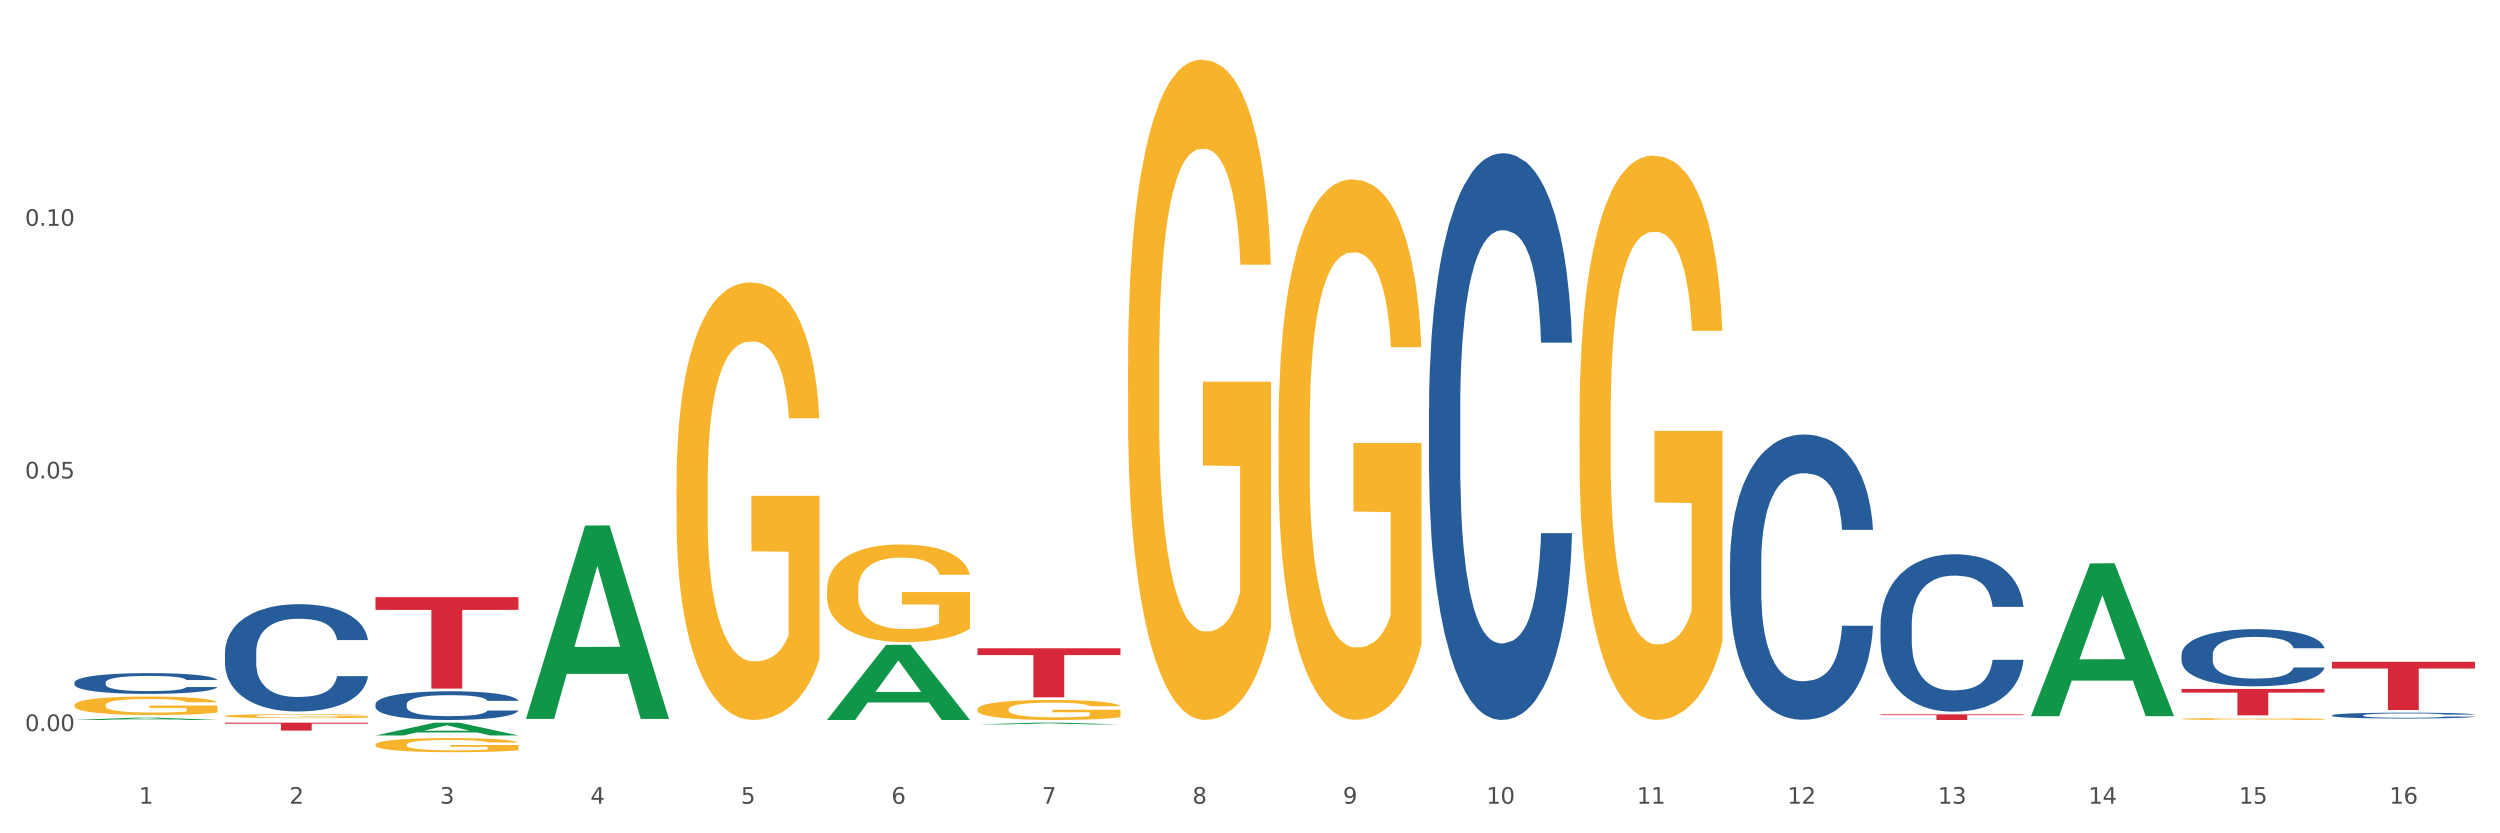 <?xml version="1.0" encoding="utf-8" standalone="no"?>
<!DOCTYPE svg PUBLIC "-//W3C//DTD SVG 1.1//EN"
  "http://www.w3.org/Graphics/SVG/1.1/DTD/svg11.dtd">
<svg xmlns:xlink="http://www.w3.org/1999/xlink" width="1080pt" height="360pt" viewBox="0 0 1080 360" xmlns="http://www.w3.org/2000/svg" version="1.1">
 <rect x="0" y="0" width="1080" height="360" fill="#333333" stroke="none"/>
 <defs>
  <style type="text/css">*{stroke-linejoin: round; stroke-linecap: butt}</style>
 </defs>
 <g id="figure_1">
  <g id="patch_1">
   <path d="M 0 360 
L 1080 360 
L 1080 0 
L 0 0 
z
" style="fill: #ffffff; stroke: #ffffff; stroke-linejoin: miter"/>
  </g>
  <g id="axes_1">
   <g id="matplotlib.axis_1">
    <g id="xtick_1">
     <g id="text_1">
      <!-- 1 -->
      <g style="fill: #4d4d4d" transform="translate(60.004 347.204) scale(0.096 -0.096)">
       <defs>
        <path id="DejaVuSans-31" d="M 794 531 
L 1825 531 
L 1825 4091 
L 703 3866 
L 703 4441 
L 1819 4666 
L 2450 4666 
L 2450 531 
L 3481 531 
L 3481 0 
L 794 0 
L 794 531 
z
" transform="scale(0.016)"/>
       </defs>
       <use xlink:href="#DejaVuSans-31"/>
      </g>
     </g>
    </g>
    <g id="xtick_2">
     <g id="text_2">
      <!-- 2 -->
      <g style="fill: #4d4d4d" transform="translate(125.021 347.204) scale(0.096 -0.096)">
       <defs>
        <path id="DejaVuSans-32" d="M 1228 531 
L 3431 531 
L 3431 0 
L 469 0 
L 469 531 
Q 828 903 1448 1529 
Q 2069 2156 2228 2338 
Q 2531 2678 2651 2914 
Q 2772 3150 2772 3378 
Q 2772 3750 2511 3984 
Q 2250 4219 1831 4219 
Q 1534 4219 1204 4116 
Q 875 4013 500 3803 
L 500 4441 
Q 881 4594 1212 4672 
Q 1544 4750 1819 4750 
Q 2544 4750 2975 4387 
Q 3406 4025 3406 3419 
Q 3406 3131 3298 2873 
Q 3191 2616 2906 2266 
Q 2828 2175 2409 1742 
Q 1991 1309 1228 531 
z
" transform="scale(0.016)"/>
       </defs>
       <use xlink:href="#DejaVuSans-32"/>
      </g>
     </g>
    </g>
    <g id="xtick_3">
     <g id="text_3">
      <!-- 3 -->
      <g style="fill: #4d4d4d" transform="translate(190.039 347.204) scale(0.096 -0.096)">
       <defs>
        <path id="DejaVuSans-33" d="M 2597 2516 
Q 3050 2419 3304 2112 
Q 3559 1806 3559 1356 
Q 3559 666 3084 287 
Q 2609 -91 1734 -91 
Q 1441 -91 1130 -33 
Q 819 25 488 141 
L 488 750 
Q 750 597 1062 519 
Q 1375 441 1716 441 
Q 2309 441 2620 675 
Q 2931 909 2931 1356 
Q 2931 1769 2642 2001 
Q 2353 2234 1838 2234 
L 1294 2234 
L 1294 2753 
L 1863 2753 
Q 2328 2753 2575 2939 
Q 2822 3125 2822 3475 
Q 2822 3834 2567 4026 
Q 2313 4219 1838 4219 
Q 1578 4219 1281 4162 
Q 984 4106 628 3988 
L 628 4550 
Q 988 4650 1302 4700 
Q 1616 4750 1894 4750 
Q 2613 4750 3031 4423 
Q 3450 4097 3450 3541 
Q 3450 3153 3228 2886 
Q 3006 2619 2597 2516 
z
" transform="scale(0.016)"/>
       </defs>
       <use xlink:href="#DejaVuSans-33"/>
      </g>
     </g>
    </g>
    <g id="xtick_4">
     <g id="text_4">
      <!-- 4 -->
      <g style="fill: #4d4d4d" transform="translate(255.056 347.204) scale(0.096 -0.096)">
       <defs>
        <path id="DejaVuSans-34" d="M 2419 4116 
L 825 1625 
L 2419 1625 
L 2419 4116 
z
M 2253 4666 
L 3047 4666 
L 3047 1625 
L 3713 1625 
L 3713 1100 
L 3047 1100 
L 3047 0 
L 2419 0 
L 2419 1100 
L 313 1100 
L 313 1709 
L 2253 4666 
z
" transform="scale(0.016)"/>
       </defs>
       <use xlink:href="#DejaVuSans-34"/>
      </g>
     </g>
    </g>
    <g id="xtick_5">
     <g id="text_5">
      <!-- 5 -->
      <g style="fill: #4d4d4d" transform="translate(320.073 347.204) scale(0.096 -0.096)">
       <defs>
        <path id="DejaVuSans-35" d="M 691 4666 
L 3169 4666 
L 3169 4134 
L 1269 4134 
L 1269 2991 
Q 1406 3038 1543 3061 
Q 1681 3084 1819 3084 
Q 2600 3084 3056 2656 
Q 3513 2228 3513 1497 
Q 3513 744 3044 326 
Q 2575 -91 1722 -91 
Q 1428 -91 1123 -41 
Q 819 9 494 109 
L 494 744 
Q 775 591 1075 516 
Q 1375 441 1709 441 
Q 2250 441 2565 725 
Q 2881 1009 2881 1497 
Q 2881 1984 2565 2268 
Q 2250 2553 1709 2553 
Q 1456 2553 1204 2497 
Q 953 2441 691 2322 
L 691 4666 
z
" transform="scale(0.016)"/>
       </defs>
       <use xlink:href="#DejaVuSans-35"/>
      </g>
     </g>
    </g>
    <g id="xtick_6">
     <g id="text_6">
      <!-- 6 -->
      <g style="fill: #4d4d4d" transform="translate(385.09 347.204) scale(0.096 -0.096)">
       <defs>
        <path id="DejaVuSans-36" d="M 2113 2584 
Q 1688 2584 1439 2293 
Q 1191 2003 1191 1497 
Q 1191 994 1439 701 
Q 1688 409 2113 409 
Q 2538 409 2786 701 
Q 3034 994 3034 1497 
Q 3034 2003 2786 2293 
Q 2538 2584 2113 2584 
z
M 3366 4563 
L 3366 3988 
Q 3128 4100 2886 4159 
Q 2644 4219 2406 4219 
Q 1781 4219 1451 3797 
Q 1122 3375 1075 2522 
Q 1259 2794 1537 2939 
Q 1816 3084 2150 3084 
Q 2853 3084 3261 2657 
Q 3669 2231 3669 1497 
Q 3669 778 3244 343 
Q 2819 -91 2113 -91 
Q 1303 -91 875 529 
Q 447 1150 447 2328 
Q 447 3434 972 4092 
Q 1497 4750 2381 4750 
Q 2619 4750 2861 4703 
Q 3103 4656 3366 4563 
z
" transform="scale(0.016)"/>
       </defs>
       <use xlink:href="#DejaVuSans-36"/>
      </g>
     </g>
    </g>
    <g id="xtick_7">
     <g id="text_7">
      <!-- 7 -->
      <g style="fill: #4d4d4d" transform="translate(450.108 347.204) scale(0.096 -0.096)">
       <defs>
        <path id="DejaVuSans-37" d="M 525 4666 
L 3525 4666 
L 3525 4397 
L 1831 0 
L 1172 0 
L 2766 4134 
L 525 4134 
L 525 4666 
z
" transform="scale(0.016)"/>
       </defs>
       <use xlink:href="#DejaVuSans-37"/>
      </g>
     </g>
    </g>
    <g id="xtick_8">
     <g id="text_8">
      <!-- 8 -->
      <g style="fill: #4d4d4d" transform="translate(515.125 347.204) scale(0.096 -0.096)">
       <defs>
        <path id="DejaVuSans-38" d="M 2034 2216 
Q 1584 2216 1326 1975 
Q 1069 1734 1069 1313 
Q 1069 891 1326 650 
Q 1584 409 2034 409 
Q 2484 409 2743 651 
Q 3003 894 3003 1313 
Q 3003 1734 2745 1975 
Q 2488 2216 2034 2216 
z
M 1403 2484 
Q 997 2584 770 2862 
Q 544 3141 544 3541 
Q 544 4100 942 4425 
Q 1341 4750 2034 4750 
Q 2731 4750 3128 4425 
Q 3525 4100 3525 3541 
Q 3525 3141 3298 2862 
Q 3072 2584 2669 2484 
Q 3125 2378 3379 2068 
Q 3634 1759 3634 1313 
Q 3634 634 3220 271 
Q 2806 -91 2034 -91 
Q 1263 -91 848 271 
Q 434 634 434 1313 
Q 434 1759 690 2068 
Q 947 2378 1403 2484 
z
M 1172 3481 
Q 1172 3119 1398 2916 
Q 1625 2713 2034 2713 
Q 2441 2713 2670 2916 
Q 2900 3119 2900 3481 
Q 2900 3844 2670 4047 
Q 2441 4250 2034 4250 
Q 1625 4250 1398 4047 
Q 1172 3844 1172 3481 
z
" transform="scale(0.016)"/>
       </defs>
       <use xlink:href="#DejaVuSans-38"/>
      </g>
     </g>
    </g>
    <g id="xtick_9">
     <g id="text_9">
      <!-- 9 -->
      <g style="fill: #4d4d4d" transform="translate(580.142 347.204) scale(0.096 -0.096)">
       <defs>
        <path id="DejaVuSans-39" d="M 703 97 
L 703 672 
Q 941 559 1184 500 
Q 1428 441 1663 441 
Q 2288 441 2617 861 
Q 2947 1281 2994 2138 
Q 2813 1869 2534 1725 
Q 2256 1581 1919 1581 
Q 1219 1581 811 2004 
Q 403 2428 403 3163 
Q 403 3881 828 4315 
Q 1253 4750 1959 4750 
Q 2769 4750 3195 4129 
Q 3622 3509 3622 2328 
Q 3622 1225 3098 567 
Q 2575 -91 1691 -91 
Q 1453 -91 1209 -44 
Q 966 3 703 97 
z
M 1959 2075 
Q 2384 2075 2632 2365 
Q 2881 2656 2881 3163 
Q 2881 3666 2632 3958 
Q 2384 4250 1959 4250 
Q 1534 4250 1286 3958 
Q 1038 3666 1038 3163 
Q 1038 2656 1286 2365 
Q 1534 2075 1959 2075 
z
" transform="scale(0.016)"/>
       </defs>
       <use xlink:href="#DejaVuSans-39"/>
      </g>
     </g>
    </g>
    <g id="xtick_10">
     <g id="text_10">
      <!-- 10 -->
      <g style="fill: #4d4d4d" transform="translate(642.105 347.204) scale(0.096 -0.096)">
       <defs>
        <path id="DejaVuSans-30" d="M 2034 4250 
Q 1547 4250 1301 3770 
Q 1056 3291 1056 2328 
Q 1056 1369 1301 889 
Q 1547 409 2034 409 
Q 2525 409 2770 889 
Q 3016 1369 3016 2328 
Q 3016 3291 2770 3770 
Q 2525 4250 2034 4250 
z
M 2034 4750 
Q 2819 4750 3233 4129 
Q 3647 3509 3647 2328 
Q 3647 1150 3233 529 
Q 2819 -91 2034 -91 
Q 1250 -91 836 529 
Q 422 1150 422 2328 
Q 422 3509 836 4129 
Q 1250 4750 2034 4750 
z
" transform="scale(0.016)"/>
       </defs>
       <use xlink:href="#DejaVuSans-31"/>
       <use xlink:href="#DejaVuSans-30" transform="translate(63.623 0)"/>
      </g>
     </g>
    </g>
    <g id="xtick_11">
     <g id="text_11">
      <!-- 11 -->
      <g style="fill: #4d4d4d" transform="translate(707.123 347.204) scale(0.096 -0.096)">
       <use xlink:href="#DejaVuSans-31"/>
       <use xlink:href="#DejaVuSans-31" transform="translate(63.623 0)"/>
      </g>
     </g>
    </g>
    <g id="xtick_12">
     <g id="text_12">
      <!-- 12 -->
      <g style="fill: #4d4d4d" transform="translate(772.14 347.204) scale(0.096 -0.096)">
       <use xlink:href="#DejaVuSans-31"/>
       <use xlink:href="#DejaVuSans-32" transform="translate(63.623 0)"/>
      </g>
     </g>
    </g>
    <g id="xtick_13">
     <g id="text_13">
      <!-- 13 -->
      <g style="fill: #4d4d4d" transform="translate(837.157 347.204) scale(0.096 -0.096)">
       <use xlink:href="#DejaVuSans-31"/>
       <use xlink:href="#DejaVuSans-33" transform="translate(63.623 0)"/>
      </g>
     </g>
    </g>
    <g id="xtick_14">
     <g id="text_14">
      <!-- 14 -->
      <g style="fill: #4d4d4d" transform="translate(902.174 347.204) scale(0.096 -0.096)">
       <use xlink:href="#DejaVuSans-31"/>
       <use xlink:href="#DejaVuSans-34" transform="translate(63.623 0)"/>
      </g>
     </g>
    </g>
    <g id="xtick_15">
     <g id="text_15">
      <!-- 15 -->
      <g style="fill: #4d4d4d" transform="translate(967.192 347.204) scale(0.096 -0.096)">
       <use xlink:href="#DejaVuSans-31"/>
       <use xlink:href="#DejaVuSans-35" transform="translate(63.623 0)"/>
      </g>
     </g>
    </g>
    <g id="xtick_16">
     <g id="text_16">
      <!-- 16 -->
      <g style="fill: #4d4d4d" transform="translate(1032.209 347.204) scale(0.096 -0.096)">
       <use xlink:href="#DejaVuSans-31"/>
       <use xlink:href="#DejaVuSans-36" transform="translate(63.623 0)"/>
      </g>
     </g>
    </g>
    <g id="xtick_17"/>
    <g id="xtick_18"/>
    <g id="xtick_19"/>
    <g id="xtick_20"/>
    <g id="xtick_21"/>
    <g id="xtick_22"/>
    <g id="xtick_23"/>
    <g id="xtick_24"/>
    <g id="xtick_25"/>
    <g id="xtick_26"/>
    <g id="xtick_27"/>
    <g id="xtick_28"/>
    <g id="xtick_29"/>
    <g id="xtick_30"/>
    <g id="xtick_31"/>
   </g>
   <g id="matplotlib.axis_2">
    <g id="ytick_1">
     <g id="text_17">
      <!-- 0.00 -->
      <g style="fill: #4d4d4d" transform="translate(10.8 315.827) scale(0.096 -0.096)">
       <defs>
        <path id="DejaVuSans-2e" d="M 684 794 
L 1344 794 
L 1344 0 
L 684 0 
L 684 794 
z
" transform="scale(0.016)"/>
       </defs>
       <use xlink:href="#DejaVuSans-30"/>
       <use xlink:href="#DejaVuSans-2e" transform="translate(63.623 0)"/>
       <use xlink:href="#DejaVuSans-30" transform="translate(95.41 0)"/>
       <use xlink:href="#DejaVuSans-30" transform="translate(159.033 0)"/>
      </g>
     </g>
    </g>
    <g id="ytick_2">
     <g id="text_18">
      <!-- 0.05 -->
      <g style="fill: #4d4d4d" transform="translate(10.8 206.688) scale(0.096 -0.096)">
       <use xlink:href="#DejaVuSans-30"/>
       <use xlink:href="#DejaVuSans-2e" transform="translate(63.623 0)"/>
       <use xlink:href="#DejaVuSans-30" transform="translate(95.41 0)"/>
       <use xlink:href="#DejaVuSans-35" transform="translate(159.033 0)"/>
      </g>
     </g>
    </g>
    <g id="ytick_3">
     <g id="text_19">
      <!-- 0.10 -->
      <g style="fill: #4d4d4d" transform="translate(10.8 97.55) scale(0.096 -0.096)">
       <use xlink:href="#DejaVuSans-30"/>
       <use xlink:href="#DejaVuSans-2e" transform="translate(63.623 0)"/>
       <use xlink:href="#DejaVuSans-31" transform="translate(95.41 0)"/>
       <use xlink:href="#DejaVuSans-30" transform="translate(159.033 0)"/>
      </g>
     </g>
    </g>
    <g id="ytick_4"/>
    <g id="ytick_5"/>
    <g id="ytick_6"/>
   </g>
   <g id="PolyCollection_1">
    <path d="M 32.175 311.032 
L 32.239 311.031 
L 57.709 310.042 
L 68.28 310.041 
L 93.941 311.034 
L 81.715 311.034 
L 76.176 310.803 
L 49.877 310.803 
L 49.686 310.806 
L 44.337 311.034 
L 32.175 311.034 
L 32.175 311.032 
L 53.188 310.665 
L 72.864 310.664 
L 63.122 310.253 
L 62.995 310.251 
L 62.867 310.254 
L 53.125 310.664 
L 53.188 310.665 
L 32.175 311.032 
z
" clip-path="url(#p27a233759f)" style="fill: #109648"/>
    <path d="M 812.382 308.589 
L 874.148 308.589 
L 874.148 308.929 
L 849.852 308.931 
L 849.852 311.034 
L 836.532 311.034 
L 836.532 308.931 
L 812.382 308.929 
L 812.382 308.591 
L 812.382 308.589 
z
" clip-path="url(#p27a233759f)" style="fill: #d62839"/>
    <path d="M 422.278 280.046 
L 484.045 280.046 
L 484.045 282.991 
L 459.748 283.011 
L 459.748 301.238 
L 446.429 301.238 
L 446.429 283.011 
L 422.278 282.991 
L 422.278 280.066 
L 422.278 280.046 
z
" clip-path="url(#p27a233759f)" style="fill: #d62839"/>
    <path d="M 162.209 257.975 
L 223.976 257.975 
L 223.976 263.466 
L 199.679 263.503 
L 199.679 297.487 
L 186.36 297.487 
L 186.36 263.503 
L 162.209 263.466 
L 162.209 258.012 
L 162.209 257.975 
z
" clip-path="url(#p27a233759f)" style="fill: #d62839"/>
    <path d="M 97.192 312.18 
L 158.959 312.18 
L 158.959 312.658 
L 134.662 312.661 
L 134.662 315.622 
L 121.343 315.622 
L 121.343 312.661 
L 97.192 312.658 
L 97.192 312.183 
L 97.192 312.18 
z
" clip-path="url(#p27a233759f)" style="fill: #d62839"/>
    <path d="M 97.192 309.314 
L 97.265 309.312 
L 97.265 309.254 
L 97.411 309.205 
L 98.14 309.085 
L 99.234 308.986 
L 100.036 308.933 
L 100.838 308.89 
L 101.786 308.846 
L 102.953 308.802 
L 105.068 308.736 
L 106.381 308.702 
L 107.985 308.667 
L 110.902 308.616 
L 113.017 308.587 
L 115.204 308.563 
L 118.778 308.534 
L 121.111 308.522 
L 123.591 308.512 
L 126.58 308.506 
L 128.841 308.504 
L 133.8 308.509 
L 138.03 308.523 
L 140.071 308.534 
L 142.697 308.554 
L 144.082 308.566 
L 146.343 308.592 
L 148.676 308.626 
L 150.281 308.654 
L 152.687 308.709 
L 154.51 308.763 
L 156.188 308.83 
L 157.063 308.877 
L 157.719 308.92 
L 158.302 308.97 
L 158.886 309.048 
L 145.759 309.048 
L 145.249 308.992 
L 144.447 308.939 
L 143.28 308.888 
L 142.259 308.856 
L 140.509 308.816 
L 138.905 308.79 
L 137.227 308.771 
L 135.185 308.755 
L 133.581 308.747 
L 131.321 308.741 
L 126.872 308.742 
L 123.882 308.755 
L 121.84 308.771 
L 120.528 308.786 
L 119.361 308.802 
L 118.048 308.824 
L 116.517 308.858 
L 115.423 308.888 
L 114.329 308.926 
L 113.454 308.965 
L 112.652 309.01 
L 111.996 309.058 
L 111.485 309.107 
L 111.048 309.168 
L 110.683 309.269 
L 110.683 309.488 
L 110.829 309.538 
L 111.194 309.603 
L 111.631 309.653 
L 112.36 309.712 
L 113.017 309.752 
L 114.256 309.809 
L 115.642 309.857 
L 116.736 309.888 
L 117.83 309.913 
L 119.726 309.949 
L 121.84 309.977 
L 123.664 309.995 
L 126.143 310.011 
L 127.82 310.017 
L 129.279 310.021 
L 132.852 310.021 
L 135.404 310.016 
L 138.248 310.005 
L 140.436 309.99 
L 142.259 309.973 
L 144.301 309.944 
L 145.614 309.917 
L 145.614 309.582 
L 129.57 309.581 
L 129.57 309.358 
L 158.959 309.358 
L 158.959 310.011 
L 157.719 310.045 
L 156.333 310.075 
L 154.875 310.102 
L 152.687 310.136 
L 150.062 310.168 
L 147.728 310.19 
L 145.249 310.209 
L 142.332 310.227 
L 138.54 310.243 
L 136.206 310.249 
L 133.289 310.254 
L 129.862 310.256 
L 126.872 310.253 
L 123.955 310.245 
L 120.892 310.23 
L 117.903 310.209 
L 115.642 310.189 
L 113.381 310.163 
L 110.975 310.129 
L 109.079 310.097 
L 107.62 310.069 
L 106.016 310.032 
L 104.266 309.984 
L 102.953 309.941 
L 101.786 309.896 
L 100.547 309.838 
L 99.672 309.789 
L 98.797 309.726 
L 98.286 309.68 
L 97.703 309.608 
L 97.265 309.507 
L 97.192 309.314 
z
" clip-path="url(#p27a233759f)" style="fill: #f7b32b"/>
    <path d="M 32.175 294.818 
L 32.248 294.809 
L 32.248 294.58 
L 32.467 294.269 
L 33.27 293.696 
L 34.292 293.262 
L 36.045 292.755 
L 36.994 292.542 
L 38.235 292.304 
L 40.79 291.92 
L 43.711 291.592 
L 45.755 291.412 
L 47.288 291.297 
L 50.72 291.093 
L 52.691 291.003 
L 54.735 290.929 
L 56.487 290.88 
L 59.408 290.823 
L 61.744 290.798 
L 64.445 290.79 
L 66.709 290.798 
L 69.702 290.831 
L 74.083 290.929 
L 75.762 290.986 
L 78.025 291.085 
L 80.362 291.216 
L 82.26 291.347 
L 84.45 291.535 
L 86.713 291.78 
L 88.904 292.092 
L 90.437 292.378 
L 91.678 292.681 
L 92.773 293.049 
L 93.576 293.451 
L 93.941 293.786 
L 80.581 293.786 
L 80.216 293.483 
L 79.485 293.156 
L 78.755 292.935 
L 77.952 292.755 
L 76.711 292.55 
L 75.616 292.419 
L 73.791 292.263 
L 72.111 292.165 
L 70.724 292.108 
L 69.045 292.059 
L 65.468 292.01 
L 62.912 292.01 
L 61.306 292.026 
L 59.335 292.067 
L 57.655 292.124 
L 55.684 292.223 
L 54.151 292.329 
L 52.618 292.468 
L 51.742 292.566 
L 50.427 292.746 
L 49.551 292.894 
L 48.383 293.148 
L 47.726 293.328 
L 46.558 293.794 
L 46.047 294.138 
L 45.828 294.376 
L 45.682 294.638 
L 45.682 295.915 
L 46.12 296.488 
L 46.485 296.733 
L 47.069 297.012 
L 48.164 297.372 
L 49.77 297.724 
L 51.45 297.978 
L 52.837 298.133 
L 54.151 298.248 
L 55.465 298.338 
L 57.071 298.42 
L 58.386 298.469 
L 60.357 298.518 
L 62.693 298.543 
L 64.518 298.543 
L 68.242 298.502 
L 69.921 298.461 
L 71.527 298.403 
L 73.28 298.313 
L 74.667 298.215 
L 75.47 298.141 
L 76.784 297.986 
L 77.806 297.822 
L 78.682 297.634 
L 79.266 297.47 
L 79.923 297.225 
L 80.435 296.946 
L 80.581 296.799 
L 93.941 296.799 
L 93.649 297.094 
L 93.138 297.38 
L 92.116 297.765 
L 91.313 297.986 
L 90.072 298.256 
L 88.758 298.485 
L 86.932 298.739 
L 85.253 298.927 
L 83.501 299.091 
L 81.603 299.239 
L 78.171 299.443 
L 76.93 299.5 
L 74.302 299.599 
L 72.257 299.656 
L 69.264 299.713 
L 66.198 299.746 
L 62.985 299.754 
L 60.138 299.738 
L 56.998 299.689 
L 55.027 299.64 
L 52.837 299.566 
L 50.281 299.451 
L 47.872 299.312 
L 45.609 299.148 
L 43.492 298.96 
L 41.52 298.747 
L 38.965 298.395 
L 37.067 298.051 
L 35.679 297.732 
L 34.73 297.462 
L 33.781 297.118 
L 33.27 296.881 
L 32.467 296.308 
L 32.175 295.776 
L 32.175 294.818 
z
" clip-path="url(#p27a233759f)" style="fill: #255c99"/>
    <path d="M 97.192 281.834 
L 97.265 281.791 
L 97.265 280.606 
L 97.484 278.997 
L 98.287 276.034 
L 99.31 273.791 
L 101.062 271.166 
L 102.011 270.066 
L 103.252 268.838 
L 105.807 266.849 
L 108.728 265.156 
L 110.772 264.224 
L 112.305 263.632 
L 115.737 262.574 
L 117.708 262.108 
L 119.752 261.727 
L 121.505 261.473 
L 124.425 261.177 
L 126.761 261.05 
L 129.463 261.007 
L 131.726 261.05 
L 134.719 261.219 
L 139.1 261.727 
L 140.779 262.023 
L 143.042 262.531 
L 145.379 263.208 
L 147.277 263.886 
L 149.467 264.859 
L 151.731 266.129 
L 153.921 267.738 
L 155.454 269.219 
L 156.695 270.785 
L 157.79 272.69 
L 158.594 274.764 
L 158.959 276.5 
L 145.598 276.5 
L 145.233 274.934 
L 144.503 273.241 
L 143.773 272.098 
L 142.969 271.166 
L 141.728 270.108 
L 140.633 269.431 
L 138.808 268.627 
L 137.129 268.119 
L 135.741 267.822 
L 134.062 267.568 
L 130.485 267.314 
L 127.929 267.314 
L 126.323 267.399 
L 124.352 267.611 
L 122.673 267.907 
L 120.701 268.415 
L 119.168 268.965 
L 117.635 269.685 
L 116.759 270.193 
L 115.445 271.124 
L 114.569 271.886 
L 113.4 273.198 
L 112.743 274.13 
L 111.575 276.542 
L 111.064 278.32 
L 110.845 279.548 
L 110.699 280.902 
L 110.699 287.506 
L 111.137 290.469 
L 111.502 291.739 
L 112.086 293.178 
L 113.181 295.04 
L 114.788 296.861 
L 116.467 298.173 
L 117.854 298.977 
L 119.168 299.57 
L 120.482 300.035 
L 122.089 300.459 
L 123.403 300.713 
L 125.374 300.967 
L 127.71 301.094 
L 129.536 301.094 
L 133.259 300.882 
L 134.938 300.67 
L 136.545 300.374 
L 138.297 299.908 
L 139.684 299.4 
L 140.487 299.019 
L 141.801 298.215 
L 142.823 297.369 
L 143.7 296.395 
L 144.284 295.548 
L 144.941 294.278 
L 145.452 292.839 
L 145.598 292.077 
L 158.959 292.077 
L 158.667 293.601 
L 158.156 295.083 
L 157.133 297.072 
L 156.33 298.215 
L 155.089 299.612 
L 153.775 300.797 
L 151.95 302.109 
L 150.27 303.083 
L 148.518 303.93 
L 146.62 304.692 
L 143.188 305.75 
L 141.947 306.046 
L 139.319 306.554 
L 137.275 306.85 
L 134.281 307.147 
L 131.215 307.316 
L 128.002 307.358 
L 125.155 307.274 
L 122.016 307.02 
L 120.044 306.766 
L 117.854 306.385 
L 115.299 305.792 
L 112.889 305.073 
L 110.626 304.226 
L 108.509 303.252 
L 106.538 302.152 
L 103.982 300.332 
L 102.084 298.554 
L 100.697 296.903 
L 99.748 295.506 
L 98.798 293.728 
L 98.287 292.501 
L 97.484 289.538 
L 97.192 286.786 
L 97.192 281.834 
z
" clip-path="url(#p27a233759f)" style="fill: #255c99"/>
    <path d="M 162.209 304.205 
L 162.282 304.193 
L 162.282 303.876 
L 162.502 303.446 
L 163.305 302.653 
L 164.327 302.053 
L 166.079 301.351 
L 167.028 301.056 
L 168.269 300.728 
L 170.825 300.196 
L 173.745 299.743 
L 175.789 299.493 
L 177.323 299.335 
L 180.754 299.052 
L 182.725 298.927 
L 184.77 298.825 
L 186.522 298.757 
L 189.442 298.678 
L 191.778 298.644 
L 194.48 298.633 
L 196.743 298.644 
L 199.737 298.689 
L 204.117 298.825 
L 205.796 298.905 
L 208.06 299.04 
L 210.396 299.222 
L 212.294 299.403 
L 214.485 299.663 
L 216.748 300.003 
L 218.938 300.433 
L 220.471 300.83 
L 221.713 301.249 
L 222.808 301.758 
L 223.611 302.313 
L 223.976 302.778 
L 210.615 302.778 
L 210.25 302.359 
L 209.52 301.906 
L 208.79 301.6 
L 207.987 301.351 
L 206.746 301.068 
L 205.65 300.886 
L 203.825 300.671 
L 202.146 300.535 
L 200.759 300.456 
L 199.079 300.388 
L 195.502 300.32 
L 192.947 300.32 
L 191.34 300.343 
L 189.369 300.399 
L 187.69 300.479 
L 185.719 300.615 
L 184.185 300.762 
L 182.652 300.954 
L 181.776 301.09 
L 180.462 301.339 
L 179.586 301.543 
L 178.418 301.894 
L 177.761 302.144 
L 176.592 302.789 
L 176.081 303.265 
L 175.862 303.593 
L 175.716 303.956 
L 175.716 305.722 
L 176.154 306.515 
L 176.519 306.855 
L 177.104 307.24 
L 178.199 307.738 
L 179.805 308.225 
L 181.484 308.576 
L 182.871 308.791 
L 184.185 308.95 
L 185.5 309.075 
L 187.106 309.188 
L 188.42 309.256 
L 190.391 309.324 
L 192.728 309.358 
L 194.553 309.358 
L 198.276 309.301 
L 199.956 309.245 
L 201.562 309.165 
L 203.314 309.041 
L 204.701 308.905 
L 205.504 308.803 
L 206.819 308.588 
L 207.841 308.361 
L 208.717 308.101 
L 209.301 307.874 
L 209.958 307.534 
L 210.469 307.149 
L 210.615 306.945 
L 223.976 306.945 
L 223.684 307.353 
L 223.173 307.75 
L 222.151 308.282 
L 221.348 308.588 
L 220.106 308.961 
L 218.792 309.278 
L 216.967 309.63 
L 215.288 309.89 
L 213.535 310.117 
L 211.637 310.32 
L 208.206 310.604 
L 206.965 310.683 
L 204.336 310.819 
L 202.292 310.898 
L 199.299 310.977 
L 196.232 311.023 
L 193.02 311.034 
L 190.172 311.011 
L 187.033 310.943 
L 185.062 310.875 
L 182.871 310.773 
L 180.316 310.615 
L 177.907 310.422 
L 175.643 310.196 
L 173.526 309.935 
L 171.555 309.641 
L 168.999 309.154 
L 167.101 308.678 
L 165.714 308.237 
L 164.765 307.863 
L 163.816 307.387 
L 163.305 307.059 
L 162.502 306.266 
L 162.209 305.53 
L 162.209 304.205 
z
" clip-path="url(#p27a233759f)" style="fill: #255c99"/>
    <path d="M 617.33 176.2 
L 617.403 175.976 
L 617.403 169.716 
L 617.622 161.219 
L 618.425 145.567 
L 619.447 133.717 
L 621.2 119.854 
L 622.149 114.041 
L 623.39 107.556 
L 625.945 97.047 
L 628.866 88.104 
L 630.91 83.184 
L 632.443 80.054 
L 635.875 74.464 
L 637.846 72.005 
L 639.89 69.992 
L 641.642 68.651 
L 644.563 67.086 
L 646.899 66.415 
L 649.601 66.191 
L 651.864 66.415 
L 654.857 67.309 
L 659.238 69.992 
L 660.917 71.558 
L 663.18 74.241 
L 665.517 77.818 
L 667.415 81.396 
L 669.605 86.538 
L 671.869 93.246 
L 674.059 101.743 
L 675.592 109.569 
L 676.833 117.842 
L 677.928 127.903 
L 678.732 138.86 
L 679.097 148.027 
L 665.736 148.027 
L 665.371 139.754 
L 664.641 130.81 
L 663.91 124.773 
L 663.107 119.854 
L 661.866 114.264 
L 660.771 110.687 
L 658.946 106.438 
L 657.267 103.755 
L 655.879 102.19 
L 654.2 100.848 
L 650.623 99.507 
L 648.067 99.507 
L 646.461 99.954 
L 644.49 101.072 
L 642.811 102.637 
L 640.839 105.32 
L 639.306 108.227 
L 637.773 112.028 
L 636.897 114.711 
L 635.583 119.63 
L 634.707 123.655 
L 633.538 130.587 
L 632.881 135.506 
L 631.713 148.251 
L 631.202 157.641 
L 630.983 164.126 
L 630.837 171.281 
L 630.837 206.162 
L 631.275 221.813 
L 631.64 228.521 
L 632.224 236.123 
L 633.319 245.961 
L 634.926 255.576 
L 636.605 262.507 
L 637.992 266.756 
L 639.306 269.886 
L 640.62 272.346 
L 642.227 274.581 
L 643.541 275.923 
L 645.512 277.265 
L 647.848 277.935 
L 649.674 277.935 
L 653.397 276.817 
L 655.076 275.699 
L 656.683 274.134 
L 658.435 271.675 
L 659.822 268.992 
L 660.625 266.979 
L 661.939 262.731 
L 662.961 258.259 
L 663.837 253.116 
L 664.422 248.645 
L 665.079 241.937 
L 665.59 234.334 
L 665.736 230.31 
L 679.097 230.31 
L 678.805 238.359 
L 678.293 246.185 
L 677.271 256.694 
L 676.468 262.731 
L 675.227 270.11 
L 673.913 276.37 
L 672.088 283.302 
L 670.408 288.444 
L 668.656 292.916 
L 666.758 296.941 
L 663.326 302.531 
L 662.085 304.096 
L 659.457 306.779 
L 657.413 308.344 
L 654.419 309.909 
L 651.353 310.804 
L 648.14 311.027 
L 645.293 310.58 
L 642.154 309.239 
L 640.182 307.897 
L 637.992 305.885 
L 635.437 302.754 
L 633.027 298.953 
L 630.764 294.481 
L 628.647 289.339 
L 626.675 283.525 
L 624.12 273.911 
L 622.222 264.52 
L 620.835 255.8 
L 619.886 248.421 
L 618.936 239.03 
L 618.425 232.546 
L 617.622 216.894 
L 617.33 202.36 
L 617.33 176.2 
z
" clip-path="url(#p27a233759f)" style="fill: #255c99"/>
    <path d="M 747.365 243.083 
L 747.438 242.971 
L 747.438 239.819 
L 747.657 235.543 
L 748.46 227.664 
L 749.482 221.699 
L 751.234 214.722 
L 752.183 211.795 
L 753.424 208.532 
L 755.98 203.242 
L 758.9 198.74 
L 760.944 196.264 
L 762.478 194.689 
L 765.909 191.875 
L 767.88 190.637 
L 769.925 189.624 
L 771.677 188.949 
L 774.597 188.161 
L 776.934 187.823 
L 779.635 187.711 
L 781.898 187.823 
L 784.892 188.273 
L 789.272 189.624 
L 790.952 190.412 
L 793.215 191.762 
L 795.551 193.563 
L 797.449 195.364 
L 799.64 197.952 
L 801.903 201.329 
L 804.093 205.605 
L 805.627 209.545 
L 806.868 213.709 
L 807.963 218.773 
L 808.766 224.288 
L 809.131 228.902 
L 795.77 228.902 
L 795.405 224.738 
L 794.675 220.236 
L 793.945 217.198 
L 793.142 214.722 
L 791.901 211.908 
L 790.806 210.107 
L 788.98 207.969 
L 787.301 206.618 
L 785.914 205.831 
L 784.235 205.155 
L 780.657 204.48 
L 778.102 204.48 
L 776.496 204.705 
L 774.524 205.268 
L 772.845 206.056 
L 770.874 207.406 
L 769.341 208.869 
L 767.807 210.783 
L 766.931 212.133 
L 765.617 214.609 
L 764.741 216.635 
L 763.573 220.124 
L 762.916 222.6 
L 761.748 229.015 
L 761.237 233.742 
L 761.018 237.006 
L 760.871 240.607 
L 760.871 258.164 
L 761.31 266.042 
L 761.675 269.419 
L 762.259 273.245 
L 763.354 278.197 
L 764.96 283.037 
L 766.639 286.526 
L 768.026 288.664 
L 769.341 290.24 
L 770.655 291.478 
L 772.261 292.603 
L 773.575 293.278 
L 775.546 293.954 
L 777.883 294.291 
L 779.708 294.291 
L 783.432 293.729 
L 785.111 293.166 
L 786.717 292.378 
L 788.469 291.14 
L 789.856 289.79 
L 790.66 288.777 
L 791.974 286.638 
L 792.996 284.387 
L 793.872 281.799 
L 794.456 279.548 
L 795.113 276.172 
L 795.624 272.345 
L 795.77 270.319 
L 809.131 270.319 
L 808.839 274.371 
L 808.328 278.31 
L 807.306 283.6 
L 806.503 286.638 
L 805.262 290.352 
L 803.947 293.504 
L 802.122 296.992 
L 800.443 299.581 
L 798.691 301.832 
L 796.792 303.858 
L 793.361 306.671 
L 792.12 307.459 
L 789.491 308.81 
L 787.447 309.598 
L 784.454 310.385 
L 781.387 310.836 
L 778.175 310.948 
L 775.327 310.723 
L 772.188 310.048 
L 770.217 309.372 
L 768.026 308.36 
L 765.471 306.784 
L 763.062 304.871 
L 760.798 302.62 
L 758.681 300.031 
L 756.71 297.105 
L 754.155 292.266 
L 752.256 287.539 
L 750.869 283.149 
L 749.92 279.435 
L 748.971 274.708 
L 748.46 271.445 
L 747.657 263.566 
L 747.365 256.251 
L 747.365 243.083 
z
" clip-path="url(#p27a233759f)" style="fill: #255c99"/>
    <path d="M 812.382 269.993 
L 812.455 269.931 
L 812.455 268.192 
L 812.674 265.831 
L 813.477 261.484 
L 814.499 258.192 
L 816.251 254.342 
L 817.201 252.727 
L 818.442 250.926 
L 820.997 248.007 
L 823.917 245.522 
L 825.962 244.156 
L 827.495 243.287 
L 830.926 241.734 
L 832.898 241.051 
L 834.942 240.492 
L 836.694 240.119 
L 839.615 239.684 
L 841.951 239.498 
L 844.652 239.436 
L 846.916 239.498 
L 849.909 239.746 
L 854.29 240.492 
L 855.969 240.926 
L 858.232 241.672 
L 860.568 242.665 
L 862.467 243.659 
L 864.657 245.088 
L 866.92 246.951 
L 869.111 249.311 
L 870.644 251.485 
L 871.885 253.783 
L 872.98 256.578 
L 873.783 259.621 
L 874.148 262.167 
L 860.787 262.167 
L 860.422 259.869 
L 859.692 257.385 
L 858.962 255.708 
L 858.159 254.342 
L 856.918 252.789 
L 855.823 251.795 
L 853.998 250.615 
L 852.318 249.87 
L 850.931 249.435 
L 849.252 249.063 
L 845.674 248.69 
L 843.119 248.69 
L 841.513 248.814 
L 839.542 249.125 
L 837.862 249.559 
L 835.891 250.305 
L 834.358 251.112 
L 832.825 252.168 
L 831.949 252.913 
L 830.634 254.28 
L 829.758 255.397 
L 828.59 257.323 
L 827.933 258.689 
L 826.765 262.229 
L 826.254 264.838 
L 826.035 266.639 
L 825.889 268.626 
L 825.889 278.315 
L 826.327 282.663 
L 826.692 284.526 
L 827.276 286.637 
L 828.371 289.37 
L 829.977 292.041 
L 831.657 293.966 
L 833.044 295.146 
L 834.358 296.016 
L 835.672 296.699 
L 837.278 297.32 
L 838.592 297.693 
L 840.564 298.065 
L 842.9 298.251 
L 844.725 298.251 
L 848.449 297.941 
L 850.128 297.63 
L 851.734 297.196 
L 853.486 296.512 
L 854.874 295.767 
L 855.677 295.208 
L 856.991 294.028 
L 858.013 292.786 
L 858.889 291.358 
L 859.473 290.115 
L 860.13 288.252 
L 860.641 286.141 
L 860.787 285.023 
L 874.148 285.023 
L 873.856 287.258 
L 873.345 289.432 
L 872.323 292.351 
L 871.52 294.028 
L 870.279 296.078 
L 868.965 297.817 
L 867.139 299.742 
L 865.46 301.171 
L 863.708 302.413 
L 861.81 303.531 
L 858.378 305.083 
L 857.137 305.518 
L 854.509 306.263 
L 852.464 306.698 
L 849.471 307.133 
L 846.405 307.381 
L 843.192 307.443 
L 840.345 307.319 
L 837.205 306.946 
L 835.234 306.574 
L 833.044 306.015 
L 830.488 305.145 
L 828.079 304.09 
L 825.816 302.847 
L 823.698 301.419 
L 821.727 299.804 
L 819.172 297.134 
L 817.274 294.525 
L 815.886 292.103 
L 814.937 290.053 
L 813.988 287.445 
L 813.477 285.644 
L 812.674 281.296 
L 812.382 277.259 
L 812.382 269.993 
z
" clip-path="url(#p27a233759f)" style="fill: #255c99"/>
    <path d="M 942.416 282.886 
L 942.489 282.864 
L 942.489 282.232 
L 942.708 281.375 
L 943.512 279.797 
L 944.534 278.601 
L 946.286 277.203 
L 947.235 276.617 
L 948.476 275.963 
L 951.032 274.903 
L 953.952 274 
L 955.996 273.504 
L 957.529 273.189 
L 960.961 272.625 
L 962.932 272.377 
L 964.976 272.174 
L 966.729 272.038 
L 969.649 271.881 
L 971.985 271.813 
L 974.687 271.79 
L 976.95 271.813 
L 979.943 271.903 
L 984.324 272.174 
L 986.003 272.332 
L 988.267 272.602 
L 990.603 272.963 
L 992.501 273.324 
L 994.691 273.843 
L 996.955 274.519 
L 999.145 275.376 
L 1000.678 276.166 
L 1001.919 277 
L 1003.015 278.015 
L 1003.818 279.12 
L 1004.183 280.045 
L 990.822 280.045 
L 990.457 279.21 
L 989.727 278.308 
L 988.997 277.699 
L 988.194 277.203 
L 986.952 276.639 
L 985.857 276.278 
L 984.032 275.85 
L 982.353 275.579 
L 980.966 275.421 
L 979.286 275.286 
L 975.709 275.151 
L 973.154 275.151 
L 971.547 275.196 
L 969.576 275.309 
L 967.897 275.466 
L 965.926 275.737 
L 964.392 276.03 
L 962.859 276.414 
L 961.983 276.684 
L 960.669 277.18 
L 959.793 277.586 
L 958.625 278.286 
L 957.967 278.782 
L 956.799 280.067 
L 956.288 281.014 
L 956.069 281.668 
L 955.923 282.39 
L 955.923 285.908 
L 956.361 287.487 
L 956.726 288.164 
L 957.31 288.93 
L 958.406 289.923 
L 960.012 290.893 
L 961.691 291.592 
L 963.078 292.02 
L 964.392 292.336 
L 965.707 292.584 
L 967.313 292.81 
L 968.627 292.945 
L 970.598 293.08 
L 972.935 293.148 
L 974.76 293.148 
L 978.483 293.035 
L 980.163 292.922 
L 981.769 292.764 
L 983.521 292.516 
L 984.908 292.246 
L 985.711 292.043 
L 987.025 291.614 
L 988.048 291.163 
L 988.924 290.644 
L 989.508 290.193 
L 990.165 289.517 
L 990.676 288.75 
L 990.822 288.344 
L 1004.183 288.344 
L 1003.891 289.156 
L 1003.38 289.945 
L 1002.358 291.005 
L 1001.554 291.614 
L 1000.313 292.359 
L 998.999 292.99 
L 997.174 293.689 
L 995.495 294.208 
L 993.742 294.659 
L 991.844 295.065 
L 988.413 295.629 
L 987.171 295.787 
L 984.543 296.057 
L 982.499 296.215 
L 979.505 296.373 
L 976.439 296.463 
L 973.227 296.486 
L 970.379 296.441 
L 967.24 296.305 
L 965.268 296.17 
L 963.078 295.967 
L 960.523 295.651 
L 958.114 295.268 
L 955.85 294.817 
L 953.733 294.298 
L 951.762 293.712 
L 949.206 292.742 
L 947.308 291.795 
L 945.921 290.915 
L 944.972 290.171 
L 944.023 289.224 
L 943.512 288.57 
L 942.708 286.991 
L 942.416 285.525 
L 942.416 282.886 
z
" clip-path="url(#p27a233759f)" style="fill: #255c99"/>
    <path d="M 1007.434 309.008 
L 1007.507 309.006 
L 1007.507 308.941 
L 1007.726 308.853 
L 1008.529 308.691 
L 1009.551 308.568 
L 1011.303 308.425 
L 1012.252 308.365 
L 1013.493 308.297 
L 1016.049 308.189 
L 1018.969 308.096 
L 1021.013 308.045 
L 1022.547 308.013 
L 1025.978 307.955 
L 1027.949 307.93 
L 1029.994 307.909 
L 1031.746 307.895 
L 1034.666 307.879 
L 1037.003 307.872 
L 1039.704 307.869 
L 1041.967 307.872 
L 1044.961 307.881 
L 1049.341 307.909 
L 1051.021 307.925 
L 1053.284 307.953 
L 1055.62 307.99 
L 1057.518 308.027 
L 1059.709 308.08 
L 1061.972 308.149 
L 1064.162 308.237 
L 1065.696 308.318 
L 1066.937 308.404 
L 1068.032 308.508 
L 1068.835 308.621 
L 1069.2 308.716 
L 1055.839 308.716 
L 1055.474 308.631 
L 1054.744 308.538 
L 1054.014 308.476 
L 1053.211 308.425 
L 1051.97 308.367 
L 1050.875 308.33 
L 1049.049 308.286 
L 1047.37 308.258 
L 1045.983 308.242 
L 1044.304 308.228 
L 1040.726 308.214 
L 1038.171 308.214 
L 1036.565 308.219 
L 1034.593 308.23 
L 1032.914 308.247 
L 1030.943 308.274 
L 1029.41 308.304 
L 1027.876 308.344 
L 1027 308.372 
L 1025.686 308.422 
L 1024.81 308.464 
L 1023.642 308.536 
L 1022.985 308.587 
L 1021.817 308.719 
L 1021.306 308.816 
L 1021.086 308.883 
L 1020.94 308.957 
L 1020.94 309.318 
L 1021.379 309.48 
L 1021.744 309.549 
L 1022.328 309.628 
L 1023.423 309.73 
L 1025.029 309.829 
L 1026.708 309.901 
L 1028.095 309.945 
L 1029.41 309.977 
L 1030.724 310.003 
L 1032.33 310.026 
L 1033.644 310.04 
L 1035.615 310.054 
L 1037.952 310.061 
L 1039.777 310.061 
L 1043.501 310.049 
L 1045.18 310.038 
L 1046.786 310.021 
L 1048.538 309.996 
L 1049.925 309.968 
L 1050.728 309.947 
L 1052.043 309.903 
L 1053.065 309.857 
L 1053.941 309.804 
L 1054.525 309.758 
L 1055.182 309.688 
L 1055.693 309.609 
L 1055.839 309.568 
L 1069.2 309.568 
L 1068.908 309.651 
L 1068.397 309.732 
L 1067.375 309.841 
L 1066.572 309.903 
L 1065.33 309.98 
L 1064.016 310.045 
L 1062.191 310.116 
L 1060.512 310.169 
L 1058.76 310.216 
L 1056.861 310.257 
L 1053.43 310.315 
L 1052.189 310.331 
L 1049.56 310.359 
L 1047.516 310.375 
L 1044.523 310.392 
L 1041.456 310.401 
L 1038.244 310.403 
L 1035.396 310.399 
L 1032.257 310.385 
L 1030.286 310.371 
L 1028.095 310.35 
L 1025.54 310.318 
L 1023.131 310.278 
L 1020.867 310.232 
L 1018.75 310.179 
L 1016.779 310.119 
L 1014.224 310.019 
L 1012.325 309.922 
L 1010.938 309.832 
L 1009.989 309.755 
L 1009.04 309.658 
L 1008.529 309.591 
L 1007.726 309.429 
L 1007.434 309.279 
L 1007.434 309.008 
z
" clip-path="url(#p27a233759f)" style="fill: #255c99"/>
    <path d="M 942.416 310.565 
L 942.489 310.564 
L 942.489 310.535 
L 942.635 310.511 
L 943.364 310.451 
L 944.458 310.401 
L 945.26 310.375 
L 946.063 310.354 
L 947.011 310.332 
L 948.177 310.31 
L 950.292 310.277 
L 951.605 310.26 
L 953.209 310.243 
L 956.126 310.217 
L 958.241 310.203 
L 960.429 310.191 
L 964.002 310.177 
L 966.335 310.17 
L 968.815 310.166 
L 971.805 310.162 
L 974.065 310.162 
L 979.024 310.164 
L 983.254 310.171 
L 985.296 310.177 
L 987.921 310.186 
L 989.306 310.193 
L 991.567 310.205 
L 993.901 310.222 
L 995.505 310.237 
L 997.911 310.264 
L 999.734 310.291 
L 1001.412 310.324 
L 1002.287 310.347 
L 1002.943 310.369 
L 1003.526 310.393 
L 1004.11 310.432 
L 990.984 310.432 
L 990.473 310.405 
L 989.671 310.378 
L 988.504 310.353 
L 987.483 310.337 
L 985.733 310.317 
L 984.129 310.304 
L 982.451 310.295 
L 980.41 310.287 
L 978.805 310.283 
L 976.545 310.28 
L 972.096 310.28 
L 969.106 310.287 
L 967.065 310.295 
L 965.752 310.302 
L 964.585 310.31 
L 963.273 310.321 
L 961.741 310.338 
L 960.647 310.353 
L 959.553 310.372 
L 958.678 310.391 
L 957.876 310.413 
L 957.22 310.437 
L 956.709 310.462 
L 956.272 310.492 
L 955.907 310.542 
L 955.907 310.652 
L 956.053 310.676 
L 956.418 310.709 
L 956.855 310.734 
L 957.585 310.763 
L 958.241 310.783 
L 959.481 310.812 
L 960.866 310.836 
L 961.96 310.851 
L 963.054 310.863 
L 964.95 310.881 
L 967.065 310.895 
L 968.888 310.904 
L 971.367 310.912 
L 973.044 310.915 
L 974.503 310.917 
L 978.076 310.917 
L 980.628 310.914 
L 983.472 310.909 
L 985.66 310.902 
L 987.483 310.893 
L 989.525 310.879 
L 990.838 310.865 
L 990.838 310.699 
L 974.795 310.698 
L 974.795 310.587 
L 1004.183 310.587 
L 1004.183 310.912 
L 1002.943 310.929 
L 1001.558 310.944 
L 1000.099 310.957 
L 997.911 310.974 
L 995.286 310.99 
L 992.953 311.001 
L 990.473 311.011 
L 987.556 311.02 
L 983.764 311.028 
L 981.431 311.031 
L 978.514 311.033 
L 975.086 311.034 
L 972.096 311.032 
L 969.179 311.028 
L 966.117 311.021 
L 963.127 311.011 
L 960.866 311 
L 958.605 310.988 
L 956.199 310.971 
L 954.303 310.955 
L 952.844 310.941 
L 951.24 310.922 
L 949.49 310.898 
L 948.177 310.877 
L 947.011 310.855 
L 945.771 310.826 
L 944.896 310.801 
L 944.021 310.77 
L 943.51 310.747 
L 942.927 310.711 
L 942.489 310.661 
L 942.416 310.565 
z
" clip-path="url(#p27a233759f)" style="fill: #f7b32b"/>
    <path d="M 682.347 179.886 
L 682.42 179.664 
L 682.42 171.648 
L 682.566 164.745 
L 683.295 148.046 
L 684.389 134.241 
L 685.191 126.893 
L 685.994 120.881 
L 686.942 114.869 
L 688.108 108.635 
L 690.223 99.506 
L 691.536 94.83 
L 693.14 89.931 
L 696.057 82.806 
L 698.172 78.798 
L 700.36 75.458 
L 703.933 71.45 
L 706.266 69.669 
L 708.746 68.333 
L 711.736 67.442 
L 713.996 67.22 
L 718.955 67.888 
L 723.185 69.892 
L 725.227 71.45 
L 727.852 74.122 
L 729.237 75.904 
L 731.498 79.466 
L 733.832 84.142 
L 735.436 88.15 
L 737.842 95.72 
L 739.665 103.291 
L 741.343 112.643 
L 742.218 119.1 
L 742.874 125.112 
L 743.457 132.014 
L 744.041 142.925 
L 730.915 142.925 
L 730.404 135.131 
L 729.602 127.784 
L 728.435 120.658 
L 727.414 116.205 
L 725.664 110.639 
L 724.06 107.076 
L 722.383 104.404 
L 720.341 102.178 
L 718.736 101.064 
L 716.476 100.174 
L 712.027 100.396 
L 709.037 102.178 
L 706.996 104.404 
L 705.683 106.408 
L 704.516 108.635 
L 703.204 111.752 
L 701.672 116.428 
L 700.578 120.658 
L 699.484 126.002 
L 698.609 131.346 
L 697.807 137.581 
L 697.151 144.261 
L 696.64 151.163 
L 696.203 159.624 
L 695.838 173.652 
L 695.838 204.156 
L 695.984 211.059 
L 696.349 220.188 
L 696.786 227.091 
L 697.516 235.329 
L 698.172 240.896 
L 699.412 248.911 
L 700.797 255.591 
L 701.891 259.822 
L 702.985 263.384 
L 704.881 268.283 
L 706.996 272.291 
L 708.819 274.74 
L 711.298 276.967 
L 712.975 277.857 
L 714.434 278.303 
L 718.007 278.303 
L 720.559 277.635 
L 723.403 276.076 
L 725.591 274.072 
L 727.414 271.623 
L 729.456 267.615 
L 730.769 263.83 
L 730.769 217.293 
L 714.726 217.071 
L 714.726 186.121 
L 744.114 186.121 
L 744.114 276.967 
L 742.874 281.643 
L 741.489 285.873 
L 740.03 289.658 
L 737.842 294.334 
L 735.217 298.788 
L 732.884 301.905 
L 730.404 304.577 
L 727.487 307.026 
L 723.695 309.253 
L 721.362 310.143 
L 718.445 310.811 
L 715.017 311.034 
L 712.027 310.589 
L 709.11 309.475 
L 706.048 307.471 
L 703.058 304.577 
L 700.797 301.682 
L 698.536 298.12 
L 696.13 293.444 
L 694.234 288.99 
L 692.776 284.983 
L 691.171 279.861 
L 689.421 273.181 
L 688.108 267.17 
L 686.942 260.935 
L 685.702 252.919 
L 684.827 246.017 
L 683.952 237.333 
L 683.441 230.876 
L 682.858 220.856 
L 682.42 206.828 
L 682.347 179.886 
z
" clip-path="url(#p27a233759f)" style="fill: #f7b32b"/>
    <path d="M 552.313 185.387 
L 552.386 185.173 
L 552.386 177.496 
L 552.532 170.885 
L 553.261 154.891 
L 554.355 141.669 
L 555.157 134.632 
L 555.959 128.874 
L 556.907 123.116 
L 558.074 117.145 
L 560.189 108.402 
L 561.501 103.923 
L 563.106 99.232 
L 566.023 92.408 
L 568.137 88.569 
L 570.325 85.37 
L 573.898 81.532 
L 576.232 79.826 
L 578.711 78.546 
L 581.701 77.693 
L 583.962 77.48 
L 588.921 78.12 
L 593.15 80.039 
L 595.192 81.532 
L 597.817 84.091 
L 599.203 85.797 
L 601.464 89.209 
L 603.797 93.687 
L 605.401 97.526 
L 607.808 104.776 
L 609.631 112.027 
L 611.308 120.984 
L 612.183 127.168 
L 612.84 132.926 
L 613.423 139.537 
L 614.006 149.986 
L 600.88 149.986 
L 600.37 142.523 
L 599.567 135.485 
L 598.401 128.661 
L 597.38 124.396 
L 595.63 119.065 
L 594.025 115.652 
L 592.348 113.093 
L 590.306 110.961 
L 588.702 109.895 
L 586.441 109.042 
L 581.993 109.255 
L 579.003 110.961 
L 576.961 113.093 
L 575.649 115.013 
L 574.482 117.145 
L 573.169 120.131 
L 571.638 124.609 
L 570.544 128.661 
L 569.45 133.779 
L 568.575 138.897 
L 567.773 144.868 
L 567.116 151.266 
L 566.606 157.877 
L 566.168 165.981 
L 565.804 179.416 
L 565.804 208.631 
L 565.95 215.242 
L 566.314 223.986 
L 566.752 230.597 
L 567.481 238.487 
L 568.137 243.818 
L 569.377 251.496 
L 570.763 257.893 
L 571.856 261.945 
L 572.95 265.357 
L 574.846 270.049 
L 576.961 273.887 
L 578.784 276.233 
L 581.264 278.366 
L 582.941 279.219 
L 584.399 279.645 
L 587.973 279.645 
L 590.525 279.005 
L 593.369 277.513 
L 595.557 275.593 
L 597.38 273.248 
L 599.422 269.409 
L 600.734 265.784 
L 600.734 221.213 
L 584.691 221 
L 584.691 191.358 
L 614.079 191.358 
L 614.079 278.366 
L 612.84 282.844 
L 611.454 286.896 
L 609.996 290.521 
L 607.808 295 
L 605.183 299.265 
L 602.849 302.25 
L 600.37 304.809 
L 597.453 307.155 
L 593.661 309.288 
L 591.327 310.141 
L 588.41 310.78 
L 584.983 310.994 
L 581.993 310.567 
L 579.076 309.501 
L 576.013 307.582 
L 573.023 304.809 
L 570.763 302.037 
L 568.502 298.625 
L 566.096 294.146 
L 564.199 289.881 
L 562.741 286.043 
L 561.137 281.138 
L 559.387 274.74 
L 558.074 268.982 
L 556.907 263.011 
L 555.667 255.334 
L 554.792 248.723 
L 553.917 240.406 
L 553.407 234.222 
L 552.823 224.626 
L 552.386 211.19 
L 552.313 185.387 
z
" clip-path="url(#p27a233759f)" style="fill: #f7b32b"/>
    <path d="M 487.296 157.585 
L 487.369 157.324 
L 487.369 147.946 
L 487.514 139.869 
L 488.244 120.33 
L 489.338 104.177 
L 490.14 95.58 
L 490.942 88.546 
L 491.89 81.512 
L 493.057 74.217 
L 495.171 63.536 
L 496.484 58.065 
L 498.088 52.333 
L 501.005 43.996 
L 503.12 39.307 
L 505.308 35.399 
L 508.881 30.709 
L 511.215 28.625 
L 513.694 27.062 
L 516.684 26.02 
L 518.945 25.759 
L 523.903 26.541 
L 528.133 28.886 
L 530.175 30.709 
L 532.8 33.836 
L 534.186 35.92 
L 536.446 40.088 
L 538.78 45.559 
L 540.384 50.249 
L 542.791 59.107 
L 544.614 67.964 
L 546.291 78.907 
L 547.166 86.462 
L 547.822 93.496 
L 548.406 101.572 
L 548.989 114.338 
L 535.863 114.338 
L 535.352 105.219 
L 534.55 96.622 
L 533.383 88.285 
L 532.363 83.075 
L 530.612 76.562 
L 529.008 72.393 
L 527.331 69.267 
L 525.289 66.662 
L 523.685 65.359 
L 521.424 64.317 
L 516.976 64.578 
L 513.986 66.662 
L 511.944 69.267 
L 510.631 71.612 
L 509.464 74.217 
L 508.152 77.864 
L 506.62 83.335 
L 505.527 88.285 
L 504.433 94.538 
L 503.558 100.791 
L 502.756 108.085 
L 502.099 115.901 
L 501.589 123.977 
L 501.151 133.877 
L 500.787 150.29 
L 500.787 185.982 
L 500.932 194.058 
L 501.297 204.74 
L 501.735 212.816 
L 502.464 222.456 
L 503.12 228.969 
L 504.36 238.348 
L 505.745 246.163 
L 506.839 251.113 
L 507.933 255.282 
L 509.829 261.013 
L 511.944 265.703 
L 513.767 268.568 
L 516.246 271.174 
L 517.924 272.216 
L 519.382 272.737 
L 522.955 272.737 
L 525.508 271.955 
L 528.352 270.132 
L 530.539 267.787 
L 532.363 264.921 
L 534.404 260.232 
L 535.717 255.803 
L 535.717 201.353 
L 519.674 201.093 
L 519.674 164.88 
L 549.062 164.88 
L 549.062 271.174 
L 547.822 276.645 
L 546.437 281.595 
L 544.978 286.024 
L 542.791 291.495 
L 540.165 296.705 
L 537.832 300.352 
L 535.352 303.479 
L 532.435 306.344 
L 528.643 308.95 
L 526.31 309.992 
L 523.393 310.773 
L 519.966 311.034 
L 516.976 310.513 
L 514.059 309.21 
L 510.996 306.866 
L 508.006 303.479 
L 505.745 300.092 
L 503.485 295.923 
L 501.078 290.452 
L 499.182 285.242 
L 497.724 280.553 
L 496.119 274.56 
L 494.369 266.745 
L 493.057 259.711 
L 491.89 252.416 
L 490.65 243.037 
L 489.775 234.961 
L 488.9 224.8 
L 488.39 217.245 
L 487.806 205.521 
L 487.369 189.108 
L 487.296 157.585 
z
" clip-path="url(#p27a233759f)" style="fill: #f7b32b"/>
    <path d="M 422.278 306.381 
L 422.351 306.373 
L 422.351 306.089 
L 422.497 305.844 
L 423.226 305.251 
L 424.32 304.762 
L 425.122 304.501 
L 425.925 304.288 
L 426.873 304.074 
L 428.039 303.853 
L 430.154 303.529 
L 431.467 303.363 
L 433.071 303.19 
L 435.988 302.937 
L 438.103 302.795 
L 440.291 302.676 
L 443.864 302.534 
L 446.197 302.471 
L 448.677 302.423 
L 451.667 302.392 
L 453.927 302.384 
L 458.886 302.408 
L 463.116 302.479 
L 465.158 302.534 
L 467.783 302.629 
L 469.168 302.692 
L 471.429 302.818 
L 473.763 302.984 
L 475.367 303.126 
L 477.773 303.395 
L 479.596 303.664 
L 481.274 303.995 
L 482.149 304.224 
L 482.805 304.438 
L 483.389 304.683 
L 483.972 305.07 
L 470.846 305.07 
L 470.335 304.793 
L 469.533 304.533 
L 468.366 304.28 
L 467.345 304.122 
L 465.595 303.924 
L 463.991 303.798 
L 462.314 303.703 
L 460.272 303.624 
L 458.667 303.585 
L 456.407 303.553 
L 451.958 303.561 
L 448.969 303.624 
L 446.927 303.703 
L 445.614 303.774 
L 444.447 303.853 
L 443.135 303.964 
L 441.603 304.13 
L 440.509 304.28 
L 439.416 304.469 
L 438.54 304.659 
L 437.738 304.88 
L 437.082 305.117 
L 436.571 305.362 
L 436.134 305.662 
L 435.769 306.16 
L 435.769 307.242 
L 435.915 307.487 
L 436.28 307.811 
L 436.717 308.056 
L 437.447 308.348 
L 438.103 308.546 
L 439.343 308.83 
L 440.728 309.067 
L 441.822 309.217 
L 442.916 309.343 
L 444.812 309.517 
L 446.927 309.659 
L 448.75 309.746 
L 451.229 309.825 
L 452.906 309.857 
L 454.365 309.873 
L 457.938 309.873 
L 460.49 309.849 
L 463.334 309.794 
L 465.522 309.723 
L 467.345 309.636 
L 469.387 309.493 
L 470.7 309.359 
L 470.7 307.708 
L 454.657 307.7 
L 454.657 306.602 
L 484.045 306.602 
L 484.045 309.825 
L 482.805 309.991 
L 481.42 310.141 
L 479.961 310.276 
L 477.773 310.441 
L 475.148 310.599 
L 472.815 310.71 
L 470.335 310.805 
L 467.418 310.892 
L 463.626 310.971 
L 461.293 311.002 
L 458.376 311.026 
L 454.948 311.034 
L 451.958 311.018 
L 449.041 310.979 
L 445.979 310.908 
L 442.989 310.805 
L 440.728 310.702 
L 438.468 310.576 
L 436.061 310.41 
L 434.165 310.252 
L 432.707 310.11 
L 431.102 309.928 
L 429.352 309.691 
L 428.039 309.478 
L 426.873 309.257 
L 425.633 308.972 
L 424.758 308.727 
L 423.883 308.419 
L 423.372 308.19 
L 422.789 307.835 
L 422.351 307.337 
L 422.278 306.381 
z
" clip-path="url(#p27a233759f)" style="fill: #f7b32b"/>
    <path d="M 357.261 254.707 
L 357.334 254.669 
L 357.334 253.282 
L 357.48 252.087 
L 358.209 249.197 
L 359.303 246.809 
L 360.105 245.537 
L 360.907 244.497 
L 361.855 243.456 
L 363.022 242.378 
L 365.137 240.798 
L 366.45 239.989 
L 368.054 239.141 
L 370.971 237.908 
L 373.086 237.214 
L 375.273 236.636 
L 378.847 235.943 
L 381.18 235.635 
L 383.66 235.403 
L 386.649 235.249 
L 388.91 235.211 
L 393.869 235.326 
L 398.098 235.673 
L 400.14 235.943 
L 402.766 236.405 
L 404.151 236.713 
L 406.412 237.33 
L 408.745 238.139 
L 410.35 238.833 
L 412.756 240.143 
L 414.579 241.453 
L 416.256 243.071 
L 417.132 244.188 
L 417.788 245.229 
L 418.371 246.423 
L 418.955 248.311 
L 405.828 248.311 
L 405.318 246.963 
L 404.516 245.691 
L 403.349 244.458 
L 402.328 243.688 
L 400.578 242.724 
L 398.974 242.108 
L 397.296 241.645 
L 395.254 241.26 
L 393.65 241.067 
L 391.39 240.913 
L 386.941 240.952 
L 383.951 241.26 
L 381.909 241.645 
L 380.597 241.992 
L 379.43 242.378 
L 378.117 242.917 
L 376.586 243.726 
L 375.492 244.458 
L 374.398 245.383 
L 373.523 246.308 
L 372.721 247.387 
L 372.065 248.542 
L 371.554 249.737 
L 371.117 251.201 
L 370.752 253.629 
L 370.752 258.907 
L 370.898 260.102 
L 371.263 261.681 
L 371.7 262.876 
L 372.429 264.302 
L 373.086 265.265 
L 374.325 266.652 
L 375.711 267.808 
L 376.805 268.54 
L 377.899 269.156 
L 379.795 270.004 
L 381.909 270.698 
L 383.733 271.122 
L 386.212 271.507 
L 387.889 271.661 
L 389.348 271.738 
L 392.921 271.738 
L 395.473 271.622 
L 398.317 271.353 
L 400.505 271.006 
L 402.328 270.582 
L 404.37 269.889 
L 405.683 269.234 
L 405.683 261.181 
L 389.639 261.142 
L 389.639 255.786 
L 419.028 255.786 
L 419.028 271.507 
L 417.788 272.316 
L 416.402 273.048 
L 414.944 273.703 
L 412.756 274.512 
L 410.131 275.283 
L 407.797 275.822 
L 405.318 276.285 
L 402.401 276.709 
L 398.609 277.094 
L 396.275 277.248 
L 393.358 277.364 
L 389.931 277.402 
L 386.941 277.325 
L 384.024 277.132 
L 380.961 276.786 
L 377.972 276.285 
L 375.711 275.784 
L 373.45 275.167 
L 371.044 274.358 
L 369.148 273.588 
L 367.689 272.894 
L 366.085 272.008 
L 364.335 270.852 
L 363.022 269.811 
L 361.855 268.733 
L 360.616 267.346 
L 359.741 266.151 
L 358.866 264.648 
L 358.355 263.531 
L 357.772 261.797 
L 357.334 259.37 
L 357.261 254.707 
z
" clip-path="url(#p27a233759f)" style="fill: #f7b32b"/>
    <path d="M 292.244 209.35 
L 292.317 209.177 
L 292.317 202.962 
L 292.463 197.611 
L 293.192 184.663 
L 294.286 173.959 
L 295.088 168.262 
L 295.89 163.601 
L 296.838 158.94 
L 298.005 154.106 
L 300.12 147.027 
L 301.432 143.402 
L 303.037 139.604 
L 305.954 134.08 
L 308.068 130.972 
L 310.256 128.383 
L 313.829 125.275 
L 316.163 123.894 
L 318.642 122.858 
L 321.632 122.168 
L 323.893 121.995 
L 328.852 122.513 
L 333.081 124.067 
L 335.123 125.275 
L 337.748 127.347 
L 339.134 128.728 
L 341.395 131.49 
L 343.728 135.115 
L 345.332 138.223 
L 347.739 144.093 
L 349.562 149.962 
L 351.239 157.213 
L 352.114 162.22 
L 352.771 166.881 
L 353.354 172.233 
L 353.937 180.692 
L 340.811 180.692 
L 340.301 174.65 
L 339.499 168.953 
L 338.332 163.428 
L 337.311 159.975 
L 335.561 155.659 
L 333.956 152.897 
L 332.279 150.826 
L 330.237 149.099 
L 328.633 148.236 
L 326.372 147.545 
L 321.924 147.718 
L 318.934 149.099 
L 316.892 150.826 
L 315.58 152.379 
L 314.413 154.106 
L 313.1 156.523 
L 311.569 160.148 
L 310.475 163.428 
L 309.381 167.571 
L 308.506 171.715 
L 307.704 176.549 
L 307.047 181.728 
L 306.537 187.08 
L 306.099 193.64 
L 305.735 204.516 
L 305.735 228.168 
L 305.881 233.519 
L 306.245 240.597 
L 306.683 245.949 
L 307.412 252.337 
L 308.068 256.653 
L 309.308 262.868 
L 310.694 268.047 
L 311.788 271.327 
L 312.881 274.089 
L 314.777 277.887 
L 316.892 280.995 
L 318.715 282.894 
L 321.195 284.62 
L 322.872 285.311 
L 324.33 285.656 
L 327.904 285.656 
L 330.456 285.138 
L 333.3 283.93 
L 335.488 282.376 
L 337.311 280.477 
L 339.353 277.369 
L 340.665 274.435 
L 340.665 238.353 
L 324.622 238.181 
L 324.622 214.184 
L 354.01 214.184 
L 354.01 284.62 
L 352.771 288.246 
L 351.385 291.526 
L 349.927 294.461 
L 347.739 298.086 
L 345.114 301.539 
L 342.78 303.956 
L 340.301 306.027 
L 337.384 307.926 
L 333.592 309.653 
L 331.258 310.343 
L 328.341 310.861 
L 324.914 311.034 
L 321.924 310.689 
L 319.007 309.825 
L 315.944 308.272 
L 312.954 306.027 
L 310.694 303.783 
L 308.433 301.021 
L 306.027 297.395 
L 304.131 293.943 
L 302.672 290.835 
L 301.068 286.865 
L 299.318 281.685 
L 298.005 277.024 
L 296.838 272.19 
L 295.598 265.975 
L 294.723 260.624 
L 293.848 253.891 
L 293.338 248.884 
L 292.754 241.115 
L 292.317 230.239 
L 292.244 209.35 
z
" clip-path="url(#p27a233759f)" style="fill: #f7b32b"/>
    <path d="M 162.209 321.68 
L 162.282 321.674 
L 162.282 321.474 
L 162.428 321.302 
L 163.157 320.886 
L 164.251 320.542 
L 165.054 320.358 
L 165.856 320.209 
L 166.804 320.059 
L 167.97 319.903 
L 170.085 319.676 
L 171.398 319.559 
L 173.002 319.437 
L 175.919 319.259 
L 178.034 319.159 
L 180.222 319.076 
L 183.795 318.976 
L 186.128 318.932 
L 188.608 318.898 
L 191.598 318.876 
L 193.858 318.871 
L 198.817 318.887 
L 203.047 318.937 
L 205.089 318.976 
L 207.714 319.043 
L 209.099 319.087 
L 211.36 319.176 
L 213.694 319.293 
L 215.298 319.392 
L 217.704 319.581 
L 219.528 319.77 
L 221.205 320.003 
L 222.08 320.164 
L 222.736 320.314 
L 223.32 320.486 
L 223.903 320.758 
L 210.777 320.758 
L 210.266 320.564 
L 209.464 320.381 
L 208.297 320.203 
L 207.276 320.092 
L 205.526 319.953 
L 203.922 319.864 
L 202.245 319.798 
L 200.203 319.742 
L 198.598 319.714 
L 196.338 319.692 
L 191.889 319.698 
L 188.9 319.742 
L 186.858 319.798 
L 185.545 319.848 
L 184.378 319.903 
L 183.066 319.981 
L 181.534 320.098 
L 180.44 320.203 
L 179.347 320.336 
L 178.471 320.469 
L 177.669 320.625 
L 177.013 320.791 
L 176.503 320.964 
L 176.065 321.175 
L 175.7 321.524 
L 175.7 322.285 
L 175.846 322.457 
L 176.211 322.685 
L 176.648 322.857 
L 177.378 323.062 
L 178.034 323.201 
L 179.274 323.401 
L 180.659 323.567 
L 181.753 323.673 
L 182.847 323.761 
L 184.743 323.884 
L 186.858 323.984 
L 188.681 324.045 
L 191.16 324.1 
L 192.837 324.122 
L 194.296 324.133 
L 197.869 324.133 
L 200.422 324.117 
L 203.266 324.078 
L 205.453 324.028 
L 207.276 323.967 
L 209.318 323.867 
L 210.631 323.773 
L 210.631 322.612 
L 194.588 322.607 
L 194.588 321.835 
L 223.976 321.835 
L 223.976 324.1 
L 222.736 324.217 
L 221.351 324.322 
L 219.892 324.417 
L 217.704 324.533 
L 215.079 324.644 
L 212.746 324.722 
L 210.266 324.789 
L 207.349 324.85 
L 203.557 324.905 
L 201.224 324.927 
L 198.307 324.944 
L 194.879 324.95 
L 191.889 324.938 
L 188.972 324.911 
L 185.91 324.861 
L 182.92 324.789 
L 180.659 324.716 
L 178.399 324.628 
L 175.992 324.511 
L 174.096 324.4 
L 172.638 324.3 
L 171.033 324.172 
L 169.283 324.006 
L 167.97 323.856 
L 166.804 323.7 
L 165.564 323.501 
L 164.689 323.328 
L 163.814 323.112 
L 163.303 322.951 
L 162.72 322.701 
L 162.282 322.351 
L 162.209 321.68 
z
" clip-path="url(#p27a233759f)" style="fill: #f7b32b"/>
    <path d="M 942.416 297.631 
L 1004.183 297.631 
L 1004.183 299.213 
L 979.886 299.224 
L 979.886 309.016 
L 966.567 309.016 
L 966.567 299.224 
L 942.416 299.213 
L 942.416 297.642 
L 942.416 297.631 
z
" clip-path="url(#p27a233759f)" style="fill: #d62839"/>
    <path d="M 1007.434 285.9 
L 1069.2 285.9 
L 1069.2 288.794 
L 1044.903 288.813 
L 1044.903 306.724 
L 1031.584 306.724 
L 1031.584 288.813 
L 1007.434 288.794 
L 1007.434 285.919 
L 1007.434 285.9 
z
" clip-path="url(#p27a233759f)" style="fill: #d62839"/>
    <path d="M 32.175 304.595 
L 32.248 304.587 
L 32.248 304.325 
L 32.394 304.098 
L 33.123 303.551 
L 34.217 303.098 
L 35.019 302.857 
L 35.821 302.66 
L 36.769 302.463 
L 37.936 302.258 
L 40.051 301.959 
L 41.363 301.805 
L 42.968 301.645 
L 45.885 301.411 
L 47.999 301.28 
L 50.187 301.17 
L 53.76 301.039 
L 56.094 300.98 
L 58.573 300.936 
L 61.563 300.907 
L 63.824 300.9 
L 68.783 300.922 
L 73.012 300.988 
L 75.054 301.039 
L 77.679 301.126 
L 79.065 301.185 
L 81.326 301.302 
L 83.659 301.455 
L 85.263 301.586 
L 87.67 301.835 
L 89.493 302.083 
L 91.17 302.39 
L 92.045 302.601 
L 92.702 302.798 
L 93.285 303.025 
L 93.868 303.383 
L 80.742 303.383 
L 80.232 303.127 
L 79.43 302.886 
L 78.263 302.652 
L 77.242 302.506 
L 75.492 302.324 
L 73.887 302.207 
L 72.21 302.119 
L 70.168 302.046 
L 68.564 302.01 
L 66.303 301.981 
L 61.855 301.988 
L 58.865 302.046 
L 56.823 302.119 
L 55.511 302.185 
L 54.344 302.258 
L 53.031 302.36 
L 51.5 302.514 
L 50.406 302.652 
L 49.312 302.828 
L 48.437 303.003 
L 47.635 303.207 
L 46.979 303.426 
L 46.468 303.653 
L 46.031 303.93 
L 45.666 304.39 
L 45.666 305.391 
L 45.812 305.617 
L 46.176 305.916 
L 46.614 306.143 
L 47.343 306.413 
L 47.999 306.595 
L 49.239 306.858 
L 50.625 307.077 
L 51.719 307.216 
L 52.812 307.333 
L 54.708 307.494 
L 56.823 307.625 
L 58.646 307.705 
L 61.126 307.778 
L 62.803 307.808 
L 64.261 307.822 
L 67.835 307.822 
L 70.387 307.8 
L 73.231 307.749 
L 75.419 307.683 
L 77.242 307.603 
L 79.284 307.472 
L 80.596 307.347 
L 80.596 305.821 
L 64.553 305.814 
L 64.553 304.799 
L 93.941 304.799 
L 93.941 307.778 
L 92.702 307.932 
L 91.316 308.07 
L 89.858 308.195 
L 87.67 308.348 
L 85.045 308.494 
L 82.711 308.596 
L 80.232 308.684 
L 77.315 308.764 
L 73.523 308.837 
L 71.189 308.866 
L 68.272 308.888 
L 64.845 308.895 
L 61.855 308.881 
L 58.938 308.844 
L 55.875 308.779 
L 52.885 308.684 
L 50.625 308.589 
L 48.364 308.472 
L 45.958 308.319 
L 44.062 308.173 
L 42.603 308.041 
L 40.999 307.873 
L 39.249 307.654 
L 37.936 307.457 
L 36.769 307.253 
L 35.529 306.99 
L 34.654 306.763 
L 33.779 306.479 
L 33.269 306.267 
L 32.685 305.938 
L 32.248 305.478 
L 32.175 304.595 
z
" clip-path="url(#p27a233759f)" style="fill: #f7b32b"/>
    <path d="M 162.209 317.715 
L 162.273 317.709 
L 187.744 312.185 
L 198.314 312.18 
L 223.976 317.725 
L 211.75 317.725 
L 206.21 316.434 
L 179.912 316.434 
L 179.721 316.454 
L 174.372 317.725 
L 162.209 317.725 
L 162.209 317.715 
L 183.223 315.663 
L 202.899 315.658 
L 193.156 313.362 
L 193.029 313.351 
L 192.902 313.367 
L 183.159 315.658 
L 183.223 315.663 
L 162.209 317.715 
z
" clip-path="url(#p27a233759f)" style="fill: #109648"/>
    <path d="M 227.227 310.421 
L 227.29 310.342 
L 252.761 227.047 
L 263.331 226.969 
L 288.993 310.578 
L 276.767 310.578 
L 271.227 291.108 
L 244.929 291.108 
L 244.738 291.422 
L 239.389 310.578 
L 227.227 310.578 
L 227.227 310.421 
L 248.24 279.489 
L 267.916 279.411 
L 258.174 244.79 
L 258.046 244.633 
L 257.919 244.868 
L 248.176 279.411 
L 248.24 279.489 
L 227.227 310.421 
z
" clip-path="url(#p27a233759f)" style="fill: #109648"/>
    <path d="M 357.261 310.973 
L 357.325 310.942 
L 382.796 278.578 
L 393.366 278.548 
L 419.028 311.034 
L 406.802 311.034 
L 401.262 303.469 
L 374.963 303.469 
L 374.772 303.591 
L 369.423 311.034 
L 357.261 311.034 
L 357.261 310.973 
L 378.275 298.955 
L 397.951 298.924 
L 388.208 285.472 
L 388.081 285.411 
L 387.953 285.503 
L 378.211 298.924 
L 378.275 298.955 
L 357.261 310.973 
z
" clip-path="url(#p27a233759f)" style="fill: #109648"/>
    <path d="M 422.278 312.949 
L 422.342 312.948 
L 447.813 312.182 
L 458.383 312.182 
L 484.045 312.95 
L 471.819 312.95 
L 466.279 312.771 
L 439.981 312.771 
L 439.79 312.774 
L 434.441 312.95 
L 422.278 312.95 
L 422.278 312.949 
L 443.292 312.665 
L 462.968 312.664 
L 453.225 312.345 
L 453.098 312.344 
L 452.971 312.346 
L 443.228 312.664 
L 443.292 312.665 
L 422.278 312.949 
z
" clip-path="url(#p27a233759f)" style="fill: #109648"/>
    <path d="M 877.399 309.267 
L 877.463 309.205 
L 902.933 243.384 
L 913.504 243.322 
L 939.166 309.391 
L 926.94 309.391 
L 921.4 294.006 
L 895.101 294.006 
L 894.91 294.254 
L 889.561 309.391 
L 877.399 309.391 
L 877.399 309.267 
L 898.412 284.824 
L 918.089 284.762 
L 908.346 257.404 
L 908.219 257.28 
L 908.091 257.466 
L 898.349 284.762 
L 898.412 284.824 
L 877.399 309.267 
z
" clip-path="url(#p27a233759f)" style="fill: #109648"/>
   </g>
  </g>
 </g>
 <defs>
  <clipPath id="p27a233759f">
   <rect x="32.175" y="10.8" width="1037.025" height="329.109"/>
  </clipPath>
 </defs>
</svg>
